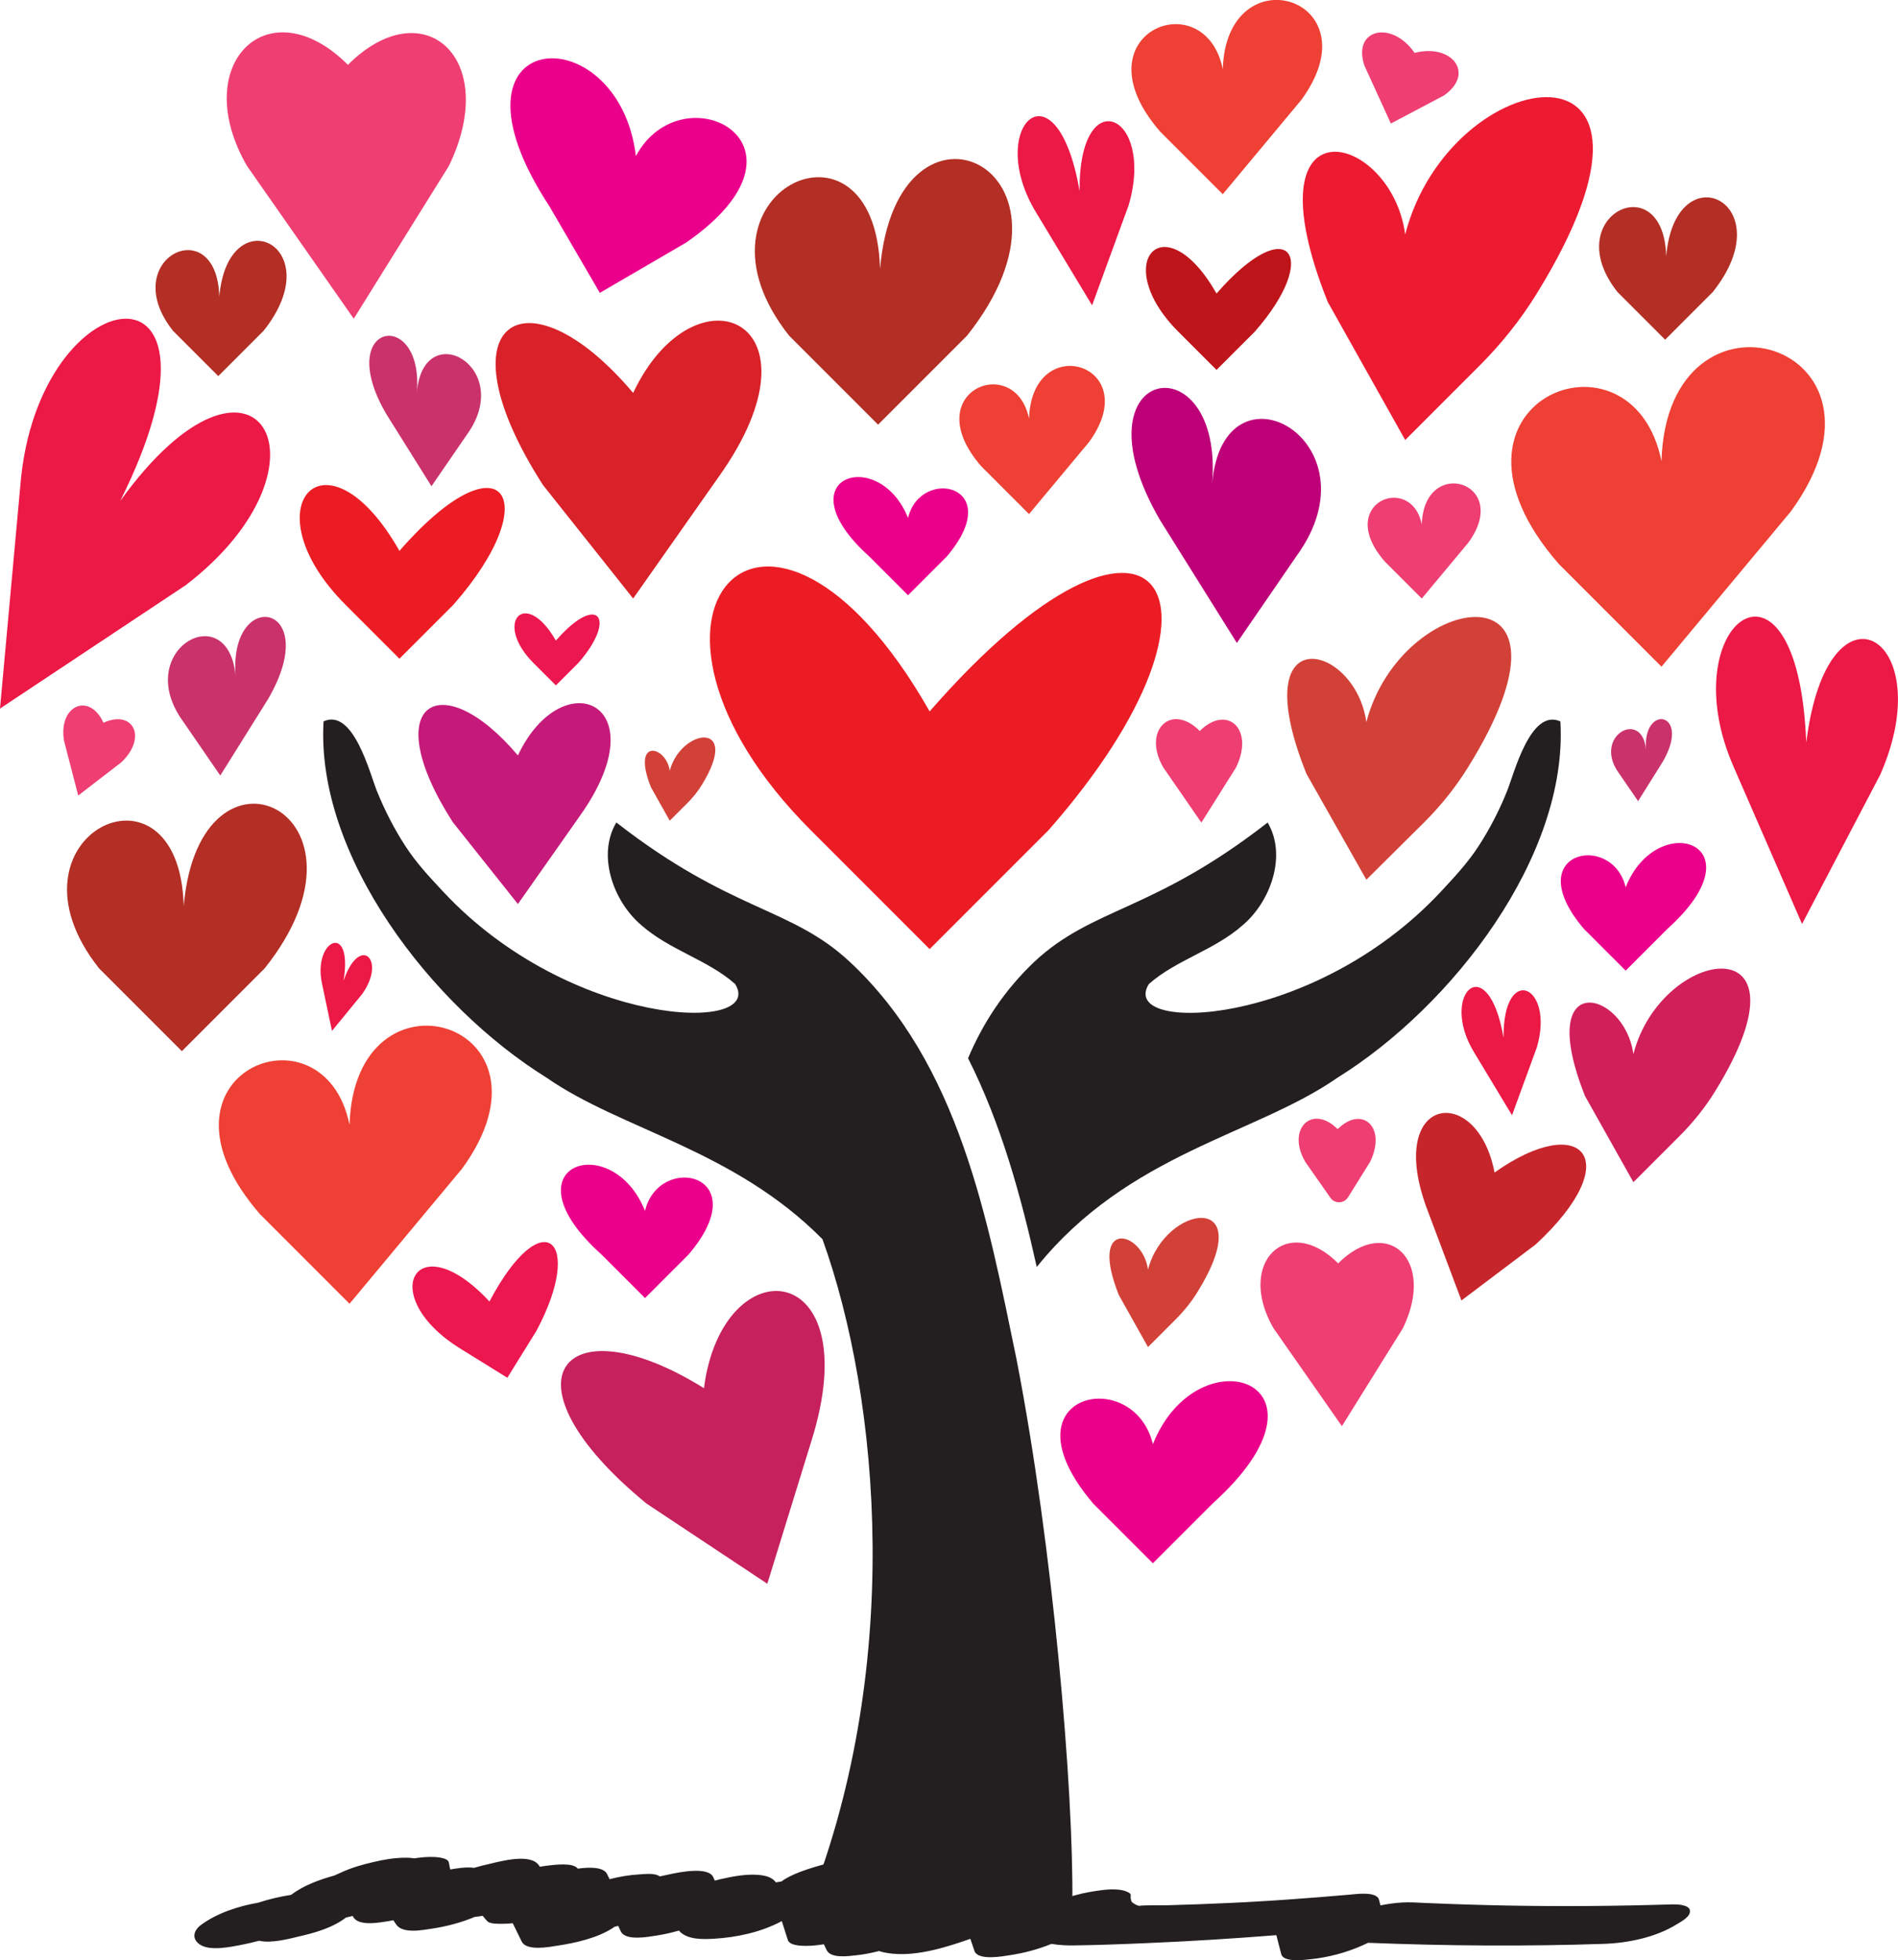 <svg xmlns="http://www.w3.org/2000/svg" id="Layer_2" viewBox="0 0 260.86 269.36"><defs><style>.cls-1{fill:#ee4034;}.cls-2{fill:#ee3e72;}.cls-3{fill:#eb008b;}.cls-4{fill:#ec1c24;}.cls-5{fill:#ec174f;}.cls-6{fill:#ec1b32;}.cls-7{fill:#ec1845;}.cls-8{fill:#c51a7a;}.cls-9{fill:#d01f59;}.cls-10{fill:#b32e24;}.cls-11{fill:#be0078;}.cls-12{fill:#be151b;}.cls-13{fill:#c7252c;}.cls-14{fill:#d24138;}.cls-15{fill:#c6215d;}.cls-16{fill:#d82128;}.cls-17{fill:#ca326b;}.cls-18{fill:#231f20;}</style></defs><g id="Layer_1-2"><path class="cls-18" d="m110.61,263.08h36.96c-.19-1.58.02,0-.19-1.58.19-15.54-2.65-48.9-7.67-74.74-3.98-19.22-7.86-40.59-22.95-54.63-8.09-7.53-16.26-6.82-32.05-19.12-2.65,4.42-.5,10.76,3.42,14.1,3.9,3.45,9.14,4.76,12.91,8.1,4.23,6.87-22.64,6.04-40.11-12.67-1.88-2.01-3.7-3.95-5.21-6.28-1.54-2.36-2.86-4.95-3.92-7.57-.97-2.41-3.24-11.44-7.33-9.57-1.09,18.45,14.8,39.13,30.67,48.97,10.23,7.13,25.7,9.85,37.9,22.18,7.9,21.96,11.28,59.38-2.43,92.81Z"></path><path class="cls-18" d="m214.46,99.13c-4.1-1.87-6.36,7.16-7.33,9.57-1.05,2.62-2.38,5.2-3.92,7.57-1.51,2.32-3.33,4.26-5.21,6.28-17.48,18.71-44.34,19.54-40.11,12.67,3.77-3.34,9.01-4.64,12.91-8.1,3.92-3.33,6.07-9.67,3.42-14.1-15.79,12.3-23.97,11.59-32.05,19.12-4.12,3.91-7.08,8.42-9.12,13.27,4.57,9.05,7.28,18.99,9.44,28.68,12.59-15.66,30.1-18.18,41.3-25.99,15.87-9.84,31.75-30.52,30.67-48.97Z"></path><path class="cls-18" d="m232.27,262.47c-.22-.82-1.94-.81-2.47-.8-7.54.24-15.09.3-22.63.16-3.73-.07-7.46-.19-11.19-.35-1.09-.05-2.17-.13-3.25-.07-1.01.06-2.01.2-3,.4-.07-.26-.13-.51-.2-.77-.31-1.22-3.28-.77-4-.71-2.87.25-5.74.48-8.61.68-.74.05-1.48.1-2.22.15-.33.02-.66.04-.99.06,0,0-1.52.08-.71.04.72-.03-.34.02-.47.03-.41.02-.82.04-1.23.07-.74.04-1.48.08-2.22.11-2.88.14-5.76.24-8.63.32-1.29.04-2.64-.05-3.93.08-.15-.07-.24-.09-.23-.07-.27-.12-.51-.27-.73-.45-.15-.29-.19-.56-.15-.93.05-.4-1.02-.67-1.24-.71-1.2-.21-2.46-.05-3.64.13-1.16.17-2.32.44-3.45.77-.09-.27-.19-.54-.28-.81-.37-1.06-2.42-.8-3.23-.75-2.13.12-4.35.56-6.35,1.33-1.46.56-2.92,1.13-4.38,1.69-.06-.21-.09-.43-.08-.69.03-.65-1.48-.73-1.85-.75-1.3-.09-2.64.05-3.91.31-.28.06-.56.12-.84.18-.58-.23-1.34-.24-1.78-.24-.75,0-1.49.08-2.22.19-.51-1.61-1.03-3.21-1.54-4.82-.49-1.52-4.9-.62-5.77-.44-1.29.26-2.57.6-3.82,1.02-1.08.36-2.6.93-3.63,1.69-.25.04-.51.08-.76.13-.42-.58-1.09-.83-1.78-.95-1.87-.33-4.08.11-5.89.52-.24.06-.48.13-.72.19-.07-.16-.15-.32-.22-.48-.7-1.5-4.7-.66-5.77-.44-.51.1-1.04.22-1.58.34-.69-.51-2.03-.32-2.79-.28-1.38.08-2.77.31-4.11.66-.11-.23-.23-.47-.34-.7-.5-1.02-2.47-.96-4.03-.75-.65-.88-3.23-.51-3.87-.45-.44.04-.89.12-1.34.19-.04-.06-.08-.13-.13-.19-1.15-1.7-5.25-.56-6.73-.22-.7.16-1.44.34-2.18.56-1.13-.16-2.49.1-3.28.22-.07-.3-.13-.61-.18-.92-.11-.79-2.12-.8-2.47-.8-.78,0-1.54.08-2.31.2-.48-.09-.99-.1-1.28-.09-1.44.01-2.86.25-4.26.58-1.53.35-3.09.79-4.52,1.46-.24.11-.57.25-.92.41-2.05.57-4.22,1.35-5.93,2.65-1.53.24-3.05.6-4.53,1.08-2.77.49-5.61,1.41-7.85,3.05-1.06.78-1.31,1.94-.14,2.71,1.4.92,4.2.31,5.59.05.84-.16,1.69-.36,2.53-.58,1.7.39,4.21-.29,5.39-.57,2.22-.51,4.71-1.19,6.56-2.63.04,0,.08-.02.11-.02.27-.05.54-.13.81-.19.02.04.04.09.06.13.76,1.37,3.8.74,4.88.58.21-.03.43-.08.64-.12.13.19.26.39.39.58.9,1.33,3.65.76,4.88.58,2-.3,4.03-.82,5.92-1.62.04,0,.08,0,.12-.01.32-.03.64-.09.97-.14.2.25.41.5.64.75.36.39,1.61.35,2.07.35.47,0,.95-.03,1.42-.08.41.84.82,1.67,1.23,2.51.68,1.38,3.88.73,4.88.58,2.53-.38,5.58-1.06,7.74-2.5.05-.03.1-.07.15-.11.17-.03.34-.07.5-.11.12.25.23.5.35.75.65,1.38,3.92.72,4.88.58,1.05-.16,2.1-.4,3.12-.69.05.06.1.13.16.19,1.16,1.09,3.19,1.01,4.65.93,3.12-.18,6.48-.9,9.32-2.42.28.87.55,1.73.83,2.6.25.79,1.95.8,2.47.8.83,0,1.66-.09,2.48-.22.13.27.26.54.39.81.58,1.19,3.04.81,4,.71,1.08-.11,2.15-.32,3.2-.59.18.06.37.12.55.16,3.49.79,7.56-.34,10.85-1.44.38-.13.76-.27,1.14-.4.19.56.38,1.11.57,1.67.48,1.4,4.08.7,4.88.58,1.95-.29,3.87-.81,5.7-1.55,1.17.2,2.35.22,3.04.21,3.37-.05,6.75-.17,10.12-.32,5.92-.25,11.84-.62,17.75-1.09.22.87.45,1.74.67,2.6.31,1.21,3.28.78,4,.71,2.46-.25,5-.92,7.25-1.94.23-.11.46-.21.69-.32,10.77.43,21.55.5,32.32.15,3.39-.11,7.24-.9,10.15-2.72.56-.35,1.97-1.07,1.74-1.92Z"></path><path class="cls-2" d="m48.62,43.79l-14.68-21c-8.08-14.02,2.98-24.77,13.88-13.88,10.35-10.35,21.03-.92,13.88,13.88l-13.08,21Z"></path><path class="cls-7" d="m0,97.36l2.81-30.81c2.4-28.77,31.14-32.67,13.71,2.29,18.57-25.76,30.74-5.1,9,11.57L0,97.36Z"></path><path class="cls-11" d="m169.99,88.34l-10.54-16.85c-12.47-21.41,8.82-25.01,7.14-4.96,1.47-17.98,23.14-5.95,11.59,9.89l-8.19,11.93Z"></path><path class="cls-6" d="m193.13,60.46l-10.65-18.98c-11.28-28.31,8.74-23.49,10.65-9.27,6.21-24.02,40.95-28.94,18.1,8.1-2.21,3.59-4.86,6.9-7.84,9.89l-10.26,10.26Z"></path><path class="cls-5" d="m69.73,189.31l-6.47-4.01c-11.71-7.25-6.13-17.39,4.01-6.47,7.28-13.78,13.16-8.53,6.47,4.01l-4.01,6.47Z"></path><path class="cls-5" d="m76.4,94.18l-3.08-3.08c-5.56-5.56-1.14-10.47,3.08-3.08,5.86-6.71,8.44-3.02,3.08,3.08l-3.08,3.08Z"></path><path class="cls-16" d="m87.02,82.24l-12.39-15.59c-14.5-22.59-2.31-30.06,12.39-12.66,8.5-17.98,27.08-9.99,11.77,11.51l-11.77,16.74Z"></path><path class="cls-1" d="m228.35,91.6l-14.12-14.12c-19.33-22.18,10.07-34.12,14.12-14.12.8-26.44,34.61-16.17,17.77,6.93l-17.77,21.32Z"></path><path class="cls-3" d="m124.8,81.79l-5.31-5.31c-12.06-10.85,1.28-15.4,5.31-5.31,1.71-7.16,13.68-4.52,5.31,5.31l-5.31,5.31Z"></path><path class="cls-10" d="m120.68,58.35l-12.22-12.22c-15.42-19.48,11.85-32.77,12.49-9.18,2.35-27.08,30.29-13.84,11.95,9.18l-12.22,12.22Z"></path><path class="cls-2" d="m184.43,195.96l-9.41-13.47c-5.18-8.99,1.91-15.88,8.9-8.9,6.64-6.64,13.49-.59,8.9,8.9l-8.39,13.47Z"></path><path class="cls-7" d="m247.67,126.95l-9.34-21.45c-8.86-19.94,8.77-32.98,9.92-3.46,2.95-23.83,18.52-14.56,10.17,4.4l-10.75,20.52Z"></path><path class="cls-17" d="m225.14,110.08l3.39-5.42c4.01-6.88-2.83-8.04-2.3-1.59-.47-5.78-7.43-1.91-3.72,3.18l2.63,3.83Z"></path><path class="cls-9" d="m224.49,162.43l-6.64-11.82c-7.02-17.63,5.44-14.63,6.64-5.77,3.87-14.96,25.51-18.03,11.27,5.05-1.38,2.24-3.02,4.3-4.88,6.16l-6.39,6.39Z"></path><path class="cls-4" d="m54.9,90.51l-7.41-7.41c-13.41-13.41-2.74-25.25,7.41-7.41,14.12-16.18,20.33-7.28,7.41,7.41l-7.41,7.41Z"></path><path class="cls-15" d="m105.45,217.61l-16.59-11.01c-20.76-17.03-11.45-27.89,7.89-15.86,2.55-19.73,22.68-17.85,14.75,7.32l-6.04,19.55Z"></path><path class="cls-1" d="m48.04,179.14l-12.29-12.29c-16.82-19.3,8.76-29.69,12.29-12.29.7-23.01,30.12-14.08,15.46,6.03l-15.46,18.55Z"></path><path class="cls-3" d="m158.45,214.8l8.18-8.18c18.59-16.72-1.97-23.73-8.18-8.18-2.64-11.04-21.09-6.96-8.18,8.18l8.18,8.18Z"></path><path class="cls-10" d="m24.99,144.43l-11.38-11.38c-14.37-18.15,11.04-30.54,11.64-8.55,2.19-25.23,28.22-12.89,11.13,8.55l-11.38,11.38Z"></path><path class="cls-2" d="m185.26,164.52c-.55.88-1.82.91-2.41.06l-3.47-4.96c-2.6-4.51.96-7.97,4.47-4.47,3.33-3.33,6.77-.3,4.47,4.47l-3.05,4.9Z"></path><path class="cls-7" d="m45.63,141.66l-1.37-6.49c-1.32-6.04,4.32-8.66,2.95-.39,2.18-6.45,5.97-2.98,2.57,1.8l-4.16,5.08Z"></path><path class="cls-17" d="m59.3,66.81l-6.22-9.94c-7.36-12.63,5.2-14.75,4.21-2.92.87-10.6,13.64-3.51,6.84,5.83l-4.83,7.03Z"></path><path class="cls-14" d="m187.79,120.87l-8.23-14.54c-8.71-21.69,6.75-18,8.23-7.1,4.8-18.41,31.62-22.18,13.97,6.21-1.71,2.75-3.75,5.29-6.05,7.58l-7.92,7.86Z"></path><path class="cls-12" d="m167.2,50.83l-5.25-5.25c-9.49-9.49-1.94-17.87,5.25-5.25,9.99-11.45,14.39-5.15,5.25,5.25l-5.25,5.25Z"></path><path class="cls-8" d="m71.18,124.22l-8.96-11.27c-10.48-16.33-1.67-21.73,8.96-9.15,6.14-13,19.57-7.22,8.51,8.32l-8.51,12.1Z"></path><path class="cls-1" d="m168.06,26.69l-8.59-8.59c-11.75-13.48,6.12-20.74,8.59-8.59.49-16.07,21.04-9.83,10.8,4.21l-10.8,12.96Z"></path><path class="cls-3" d="m82.44,40.24l-6.92-11.88c-16.29-24.85,9.45-26.68,11.88-6.92,6.38-11.89,26.35-1.61,6.92,11.88l-11.88,6.92Z"></path><path class="cls-10" d="m228.86,46.68l-6.55-6.55c-8.27-10.44,6.35-17.57,6.69-4.92,1.26-14.51,16.23-7.42,6.4,4.92l-6.55,6.55Z"></path><path class="cls-2" d="m165.11,113.02l-5.25-7.6c-2.89-5.07,1.12-8.93,5.03-4.98,3.75-3.71,7.58-.29,4.98,5.03l-4.75,7.55Z"></path><path class="cls-2" d="m10.75,109.3l-1.95-7.52c-.81-4.84,3.47-6.73,5.42-2.47,4.04-1.85,6.08,1.97,2.47,5.42l-5.94,4.58Z"></path><path class="cls-2" d="m191.16,16.97l-3.62-7.92c-1.74-5.04,3.71-6.37,6.88-1.78,5.13-1.33,8.36,2.83,4.03,5.85l-7.29,3.85Z"></path><path class="cls-7" d="m207.81,153.24l-5.19-8.61c-4.91-7.99,1.86-14.54,4.03-2.04-.1-10.32,7.06-7.25,4.58,1.3l-3.42,9.35Z"></path><path class="cls-7" d="m150.09,41.94l-7.65-12.68c-7.23-11.77,2.75-21.43,5.94-3-.14-15.2,10.41-10.68,6.75,1.91l-5.03,13.77Z"></path><path class="cls-17" d="m30.27,106.57l6.56-10.49c7.76-13.32-5.49-15.56-4.44-3.08-.92-11.19-14.39-3.7-7.21,6.15l5.1,7.42Z"></path><path class="cls-14" d="m157.78,185.09l-4.01-7.15c-4.25-10.66,3.29-8.85,4.01-3.49,2.34-9.05,15.43-10.9,6.82,3.05-.83,1.35-1.83,2.6-2.95,3.72l-3.86,3.86Z"></path><path class="cls-4" d="m127.77,130.41l-16.33-16.33c-29.55-29.55-6.03-55.62,16.33-16.33,31.1-35.64,44.8-16.04,16.33,16.33l-16.33,16.33Z"></path><path class="cls-13" d="m200.86,178.69l10.22-7.71c12.66-11.73,6.27-18.34-5.67-9.87-2.4-12.56-15.25-10.58-9.18,5.27l4.63,12.31Z"></path><path class="cls-2" d="m195.41,82.24l-5.09-5.09c-6.96-7.99,3.63-12.29,5.09-5.09.29-9.52,12.46-5.82,6.4,2.5l-6.4,7.68Z"></path><path class="cls-1" d="m141.43,70.64l-6.55-6.55c-8.96-10.28,4.67-15.82,6.55-6.55.37-12.26,16.05-7.5,8.24,3.21l-8.24,9.88Z"></path><path class="cls-3" d="m223.43,133.37l5.73-5.73c13.03-11.72-1.38-16.63-5.73-5.73-1.85-7.74-14.78-4.88-5.73,5.73l5.73,5.73Z"></path><path class="cls-10" d="m30,51.68l-6.22-6.22c-7.86-9.92,6.04-16.69,6.36-4.68,1.2-13.79,15.43-7.05,6.08,4.68l-6.22,6.22Z"></path><path class="cls-3" d="m88.65,178.36l-5.99-5.99c-13.61-12.24,1.44-17.38,5.99-5.99,1.94-8.08,15.44-5.1,5.99,5.99l-5.99,5.99Z"></path><path class="cls-14" d="m92.05,112.77l-2.59-4.61c-2.74-6.87,2.12-5.7,2.59-2.25,1.51-5.83,9.94-7.02,4.39,1.97-.54.87-1.18,1.68-1.9,2.4l-2.49,2.49Z"></path></g></svg>